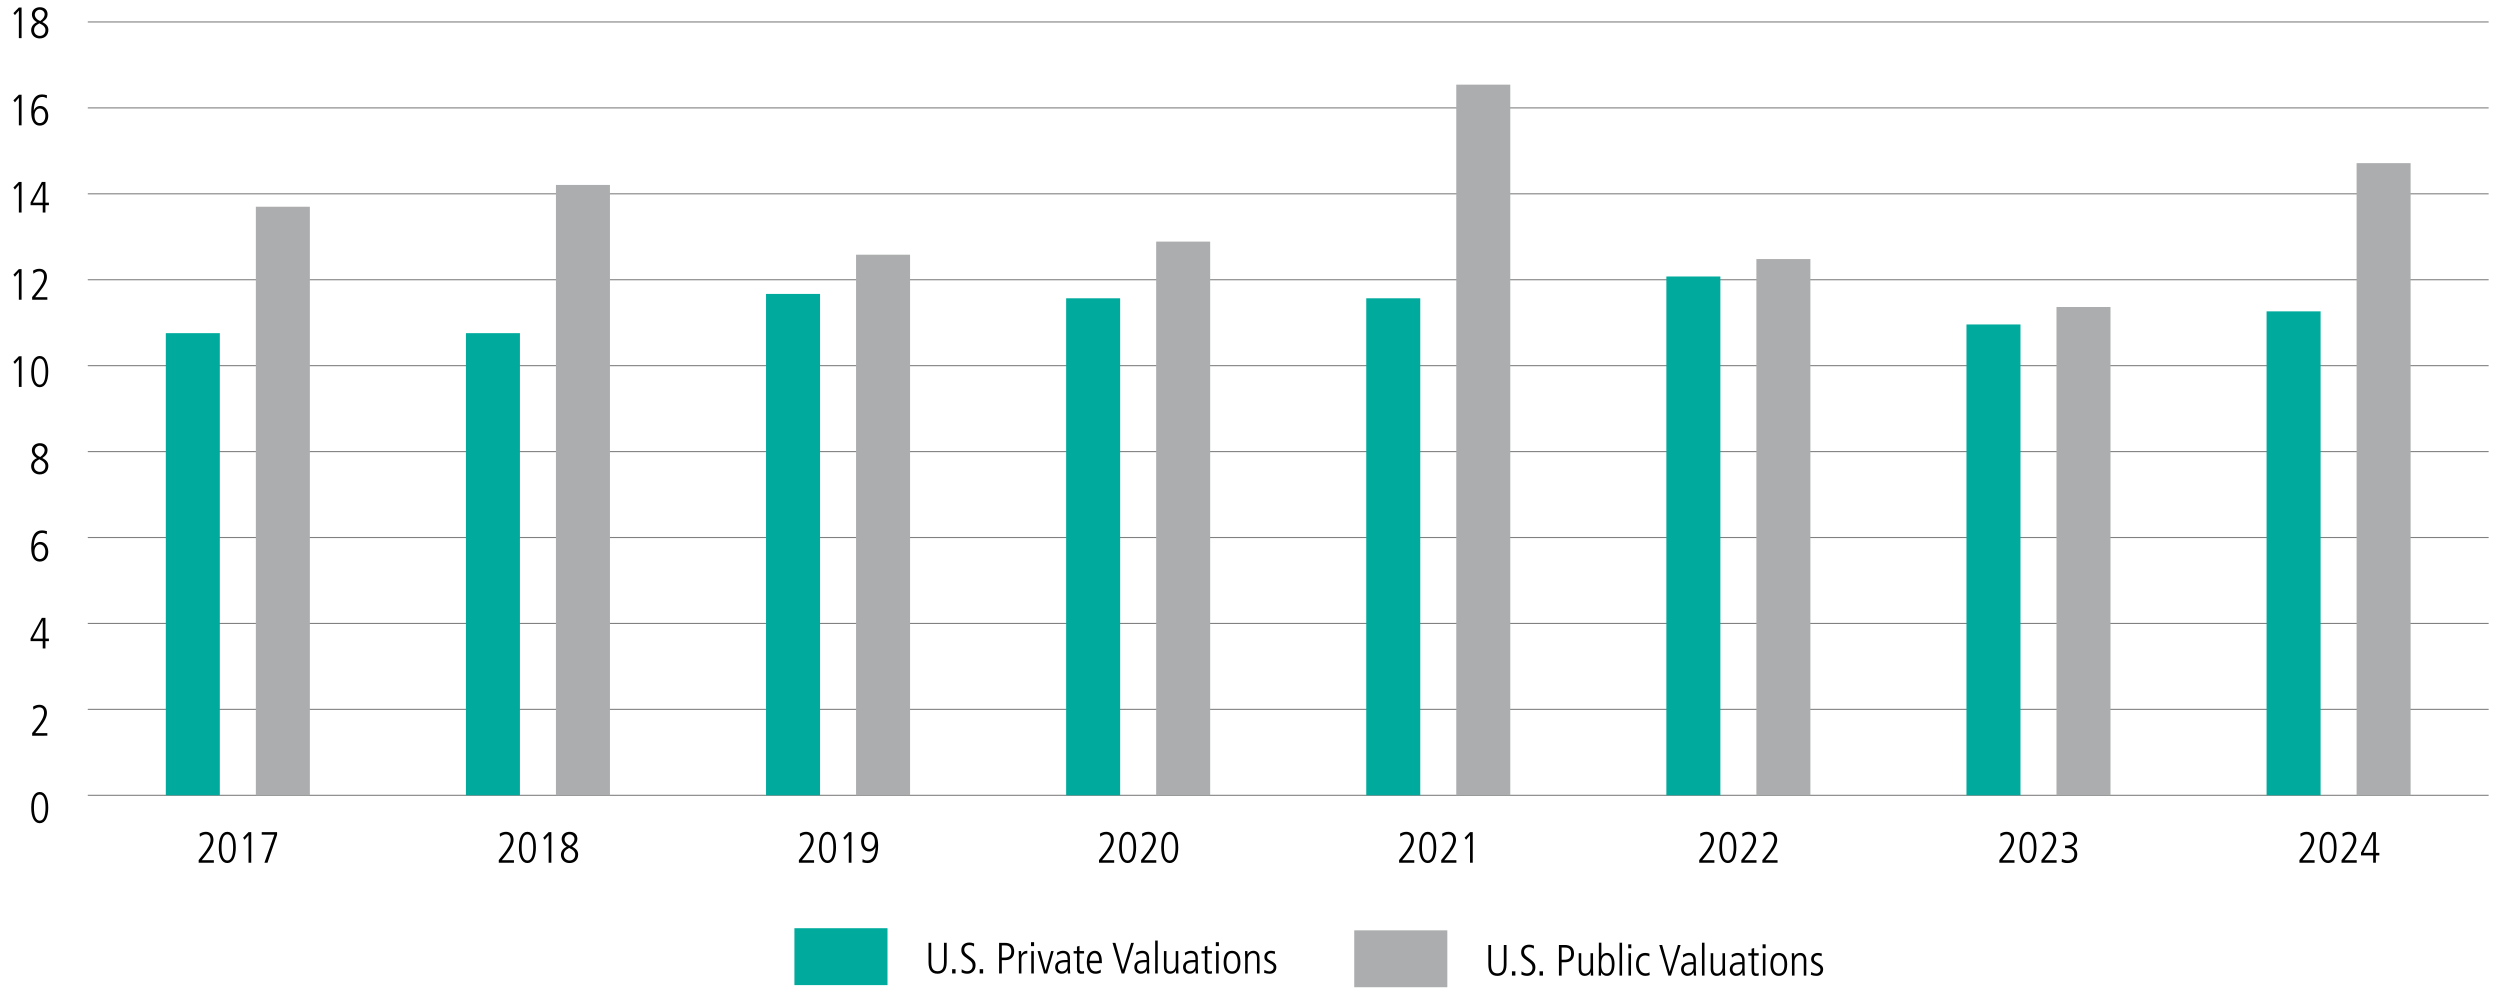 <?xml version="1.0" encoding="utf-8"?>
<!-- Generator: Adobe Illustrator 26.0.1, SVG Export Plug-In . SVG Version: 6.00 Build 0)  -->
<svg version="1.1" id="Guides" xmlns="http://www.w3.org/2000/svg" xmlns:xlink="http://www.w3.org/1999/xlink" x="0px" y="0px"
	 viewBox="0 0 1140 457.52" style="enable-background:new 0 0 1140 457.52;" xml:space="preserve">
<style type="text/css">
	.st0{fill:none;stroke:#808080;stroke-width:0.5;stroke-miterlimit:10;}
	.st1{fill:none;}
	.st2{fill:#ACADAE;}
	.st3{fill:#00AB9D;}
</style>
<line class="st0" x1="40.03" y1="362.66" x2="1134.82" y2="362.66"/>
<line class="st0" x1="40.03" y1="323.47" x2="1134.82" y2="323.47"/>
<line class="st0" x1="40.03" y1="284.29" x2="1134.82" y2="284.29"/>
<line class="st0" x1="40.03" y1="245.11" x2="1134.82" y2="245.11"/>
<line class="st0" x1="40.03" y1="205.93" x2="1134.82" y2="205.93"/>
<line class="st0" x1="40.03" y1="166.74" x2="1134.82" y2="166.74"/>
<line class="st0" x1="40.03" y1="127.56" x2="1134.82" y2="127.56"/>
<line class="st0" x1="40.03" y1="88.38" x2="1134.82" y2="88.38"/>
<line class="st0" x1="40.03" y1="49.2" x2="1134.82" y2="49.2"/>
<line class="st0" x1="40.03" y1="10.01" x2="1134.82" y2="10.01"/>
<g>
	<path d="M14.24,368.26c0-4.42,1.38-7.12,3.88-7.12c2.54,0,3.88,2.72,3.88,7.12s-1.38,7.12-3.88,7.12
		C15.62,375.38,14.24,372.66,14.24,368.26z M20.76,368.26c0-3.92-0.9-5.96-2.64-5.96c-1.68,0-2.64,1.98-2.64,5.96
		c0,3.94,0.96,5.96,2.64,5.96C19.82,374.22,20.76,372.2,20.76,368.26z"/>
</g>
<g>
	<path d="M14.66,335.48v-1.22l2.16-2.68c1.98-2.46,3.26-4.76,3.26-6.54c0-1.6-0.76-2.5-2.18-2.5c-0.86,0-1.92,0.48-2.66,1.1
		l-0.18-1.38c0.96-0.62,1.92-0.88,2.94-0.88c2.1,0,3.4,1.5,3.4,3.66c0,1.76-0.86,3.72-3.58,7.1l-1.76,2.18h5.52v1.16H14.66z"/>
</g>
<g>
	<path d="M19.48,295.71v-3.34h-5.54v-1.26l5.14-9.36h1.64v9.46h1.58v1.16h-1.58v3.34H19.48z M19.48,282.99h-0.04l-4.42,8.22h4.46
		V282.99z"/>
</g>
<g>
	<path d="M15.44,249.07c0.5-1.18,1.6-1.96,2.9-1.96c2.36,0,3.66,2.12,3.66,4.58c0,2.4-1.4,4.4-3.88,4.4c-2.5,0-3.88-2.2-3.88-6.2
		c0-5.44,1.74-8.04,4.88-8.04c0.74,0,1.6,0.16,2.3,0.38l-0.1,1.4c-0.9-0.5-1.42-0.62-2.08-0.62c-2.34,0-3.7,2.24-3.84,6.06H15.44z
		 M20.68,251.51c0-1.66-0.88-3.24-2.56-3.24c-1.36,0-2.4,1.28-2.4,3.26c0,2.18,0.98,3.4,2.4,3.4
		C19.62,254.93,20.68,253.69,20.68,251.51z"/>
</g>
<g>
	<path d="M22.04,212.49c0,1.86-1.16,3.84-3.94,3.84c-2.32,0-3.9-1.58-3.9-3.78c0-1.66,1.04-2.94,2.66-3.64
		c-1.52-0.82-2.32-2.06-2.32-3.56c0-2.08,1.7-3.26,3.62-3.26c2.26,0,3.52,1.38,3.52,3.2c0,1.28-0.56,2.32-2.38,3.58
		C21.46,209.97,22.04,211.07,22.04,212.49z M15.52,212.59c0,1.46,1.08,2.58,2.66,2.58c1.32,0,2.54-0.88,2.54-2.66
		c0-1.26-0.84-2.2-2.78-3.08C16.1,210.41,15.52,211.29,15.52,212.59z M20.36,205.35c0-1.2-1-2.1-2.28-2.1
		c-1.14,0-2.22,0.96-2.22,2.24c0,1.2,0.9,2.32,2.5,2.9C19.78,207.37,20.36,206.29,20.36,205.35z"/>
</g>
<g>
	<path d="M8.6,176.43v-12.56l-1.8,2.08l-0.68-0.92l2.48-2.56h1.24v13.96H8.6z"/>
	<path d="M14.24,169.45c0-4.42,1.38-7.12,3.88-7.12c2.54,0,3.88,2.72,3.88,7.12s-1.38,7.12-3.88,7.12
		C15.62,176.57,14.24,173.85,14.24,169.45z M20.77,169.45c0-3.92-0.9-5.96-2.64-5.96c-1.68,0-2.64,1.98-2.64,5.96
		c0,3.94,0.96,5.96,2.64,5.96C19.83,175.41,20.77,173.39,20.77,169.45z"/>
</g>
<g>
	<path d="M8.6,136.67v-12.56l-1.8,2.08l-0.68-0.92l2.48-2.56h1.24v13.96H8.6z"/>
	<path d="M14.66,136.67v-1.22l2.16-2.68c1.98-2.46,3.26-4.76,3.26-6.54c0-1.6-0.76-2.5-2.18-2.5c-0.86,0-1.92,0.48-2.66,1.1
		l-0.18-1.38c0.96-0.62,1.92-0.88,2.94-0.88c2.1,0,3.4,1.5,3.4,3.66c0,1.76-0.86,3.72-3.58,7.1l-1.76,2.18h5.52v1.16H14.66z"/>
</g>
<g>
	<path d="M8.6,96.91V84.35l-1.8,2.08l-0.68-0.92l2.48-2.56h1.24v13.96H8.6z"/>
	<path d="M19.48,96.91v-3.34h-5.54v-1.26l5.14-9.36h1.64v9.46h1.58v1.16h-1.58v3.34H19.48z M19.48,84.19h-0.04l-4.42,8.22h4.46
		V84.19z"/>
</g>
<g>
	<path d="M8.6,57.15V44.59l-1.8,2.08l-0.68-0.92l2.48-2.56h1.24v13.96H8.6z"/>
	<path d="M15.44,50.27c0.5-1.18,1.6-1.96,2.9-1.96c2.36,0,3.66,2.12,3.66,4.58c0,2.4-1.4,4.4-3.88,4.4c-2.5,0-3.88-2.2-3.88-6.2
		c0-5.44,1.74-8.04,4.88-8.04c0.74,0,1.6,0.16,2.3,0.38l-0.1,1.4c-0.9-0.5-1.42-0.62-2.08-0.62c-2.34,0-3.7,2.24-3.84,6.06H15.44z
		 M20.69,52.71c0-1.66-0.88-3.24-2.56-3.24c-1.36,0-2.4,1.28-2.4,3.26c0,2.18,0.98,3.4,2.4,3.4C19.62,56.13,20.69,54.89,20.69,52.71
		z"/>
</g>
<g>
	<path d="M8.6,17.39V4.82L6.8,6.9L6.12,5.98L8.6,3.42h1.24v13.96H8.6z"/>
	<path d="M22.05,13.69c0,1.86-1.16,3.84-3.94,3.84c-2.32,0-3.9-1.58-3.9-3.78c0-1.66,1.04-2.94,2.66-3.64
		c-1.52-0.82-2.32-2.06-2.32-3.56c0-2.08,1.7-3.26,3.62-3.26c2.26,0,3.52,1.38,3.52,3.2c0,1.28-0.56,2.32-2.38,3.58
		C21.47,11.17,22.05,12.27,22.05,13.69z M15.52,13.79c0,1.46,1.08,2.58,2.66,2.58c1.32,0,2.54-0.88,2.54-2.66
		c0-1.26-0.84-2.2-2.78-3.08C16.1,11.61,15.52,12.49,15.52,13.79z M20.37,6.54c0-1.2-1-2.1-2.28-2.1c-1.14,0-2.22,0.96-2.22,2.24
		c0,1.2,0.9,2.32,2.5,2.9C19.79,8.56,20.37,7.48,20.37,6.54z"/>
</g>
<rect x="617.53" y="424.23" class="st2" width="42.45" height="25.95"/>
<rect x="116.67" y="94.27" class="st2" width="24.63" height="268.39"/>
<rect x="253.51" y="84.33" class="st2" width="24.63" height="278.33"/>
<rect x="390.36" y="116.14" class="st2" width="24.63" height="246.52"/>
<rect x="527.21" y="110.17" class="st2" width="24.63" height="252.48"/>
<rect x="664.06" y="38.6" class="st2" width="24.63" height="324.05"/>
<rect x="800.91" y="118.13" class="st2" width="24.63" height="244.53"/>
<rect x="937.76" y="139.99" class="st2" width="24.63" height="222.66"/>
<rect x="1074.61" y="74.39" class="st2" width="24.63" height="288.27"/>
<rect x="362.25" y="423.26" class="st3" width="42.45" height="25.95"/>
<rect x="75.61" y="151.92" class="st3" width="24.63" height="210.73"/>
<rect x="212.46" y="151.92" class="st3" width="24.63" height="210.73"/>
<rect x="349.31" y="134.03" class="st3" width="24.63" height="228.63"/>
<rect x="486.16" y="136.02" class="st3" width="24.63" height="226.64"/>
<rect x="623.01" y="136.02" class="st3" width="24.63" height="226.64"/>
<rect x="759.86" y="126.08" class="st3" width="24.63" height="236.58"/>
<rect x="896.71" y="147.95" class="st3" width="24.63" height="214.71"/>
<rect x="1033.56" y="141.98" class="st3" width="24.63" height="220.67"/>
<g>
	<g>
		<path d="M685.73,430.91h1.24v8.94c0,3.3-1.4,5.16-4.14,5.16c-2.8,0-4.14-1.72-4.14-5.16v-8.94h1.24v8.92c0,2.8,0.92,4.02,2.9,4.02
			s2.9-1.22,2.9-4.02V430.91z"/>
		<path d="M689.45,444.87v-1.96h1.56v1.96H689.45z"/>
		<path d="M693.83,442.91c0.72,0.64,1.66,0.94,2.46,0.94c1.68,0,2.52-1.24,2.52-2.52c0-1.26-0.56-2.02-2.04-3
			c-2.54-1.66-3.12-2.42-3.12-4.18c0-2.18,1.52-3.38,3.66-3.38c0.64,0,1.36,0.12,2.18,0.44l-0.06,1.4c-0.88-0.56-1.5-0.68-2.22-0.68
			c-1.18,0-2.24,0.74-2.24,2.04c0,1.6,1.18,2.24,1.92,2.8c2.52,1.86,3.24,2.46,3.24,4.38c0,2.26-1.56,3.86-3.74,3.86
			c-0.96,0-2.02-0.26-2.64-0.66L693.83,442.91z"/>
		<path d="M702.03,444.87v-1.96h1.56v1.96H702.03z"/>
		<path d="M710.87,444.87v-13.96h2.64c2.58,0,4.24,1.14,4.24,3.94c0,2.8-1.86,3.94-3.92,3.94h-1.72v6.08H710.87z M713.37,437.63
			c1.94,0,3.06-0.7,3.06-2.82c0-2.64-1.84-2.74-3.24-2.74h-1.08v5.56H713.37z"/>
		<path d="M725.43,444.87c-0.06-0.54-0.08-1.02-0.08-1.5h-0.04c-0.34,0.94-1.38,1.64-2.6,1.64c-1.86,0-2.82-1.2-2.82-3.14v-7.2h1.16
			v6.96c0,1.6,0.64,2.3,1.9,2.3c1.44,0,2.32-1.4,2.32-2.84v-6.42h1.16v7.24c0,0.34,0.04,1.56,0.08,2.96H725.43z"/>
		<path d="M728.99,444.87c0-0.14,0.08-1.48,0.08-2.58v-12.42h1.16v6.12h0.04c0.62-0.94,1.36-1.46,2.58-1.46
			c2.22,0,3.38,2.3,3.38,4.88c0,3.68-1.22,5.6-3.44,5.6c-1.14,0-1.88-0.44-2.68-1.54h-0.04v1.4H728.99z M734.99,439.77
			c0-2.7-0.76-4.16-2.36-4.16c-2.46,0-2.48,2.94-2.48,4.26c0,2.64,0.84,4.06,2.52,4.06C734.13,443.93,734.99,442.59,734.99,439.77z"
			/>
		<path d="M738.51,444.87v-15h1.16v15H738.51z"/>
		<path d="M742.47,432.41v-1.8h1.4v1.8H742.47z M742.59,444.87v-10.2h1.16v10.2H742.59z"/>
		<path d="M752.25,444.63c-0.5,0.22-1.26,0.38-1.98,0.38c-2.42,0-4.24-1.98-4.24-5.2c0-3.36,1.56-5.28,4.22-5.28
			c0.78,0,1.34,0.14,1.9,0.36l-0.06,1.32c-0.4-0.34-1.18-0.52-1.84-0.52c-1.78,0-2.98,1.32-2.98,3.78c0,2.9,1.32,4.38,3.16,4.38
			c0.62,0,1.4-0.2,1.72-0.54L752.25,444.63z"/>
		<path d="M760.81,444.87l-4.18-13.96h1.32l3.42,12.24h0.04l3.72-12.24h1.24l-4.4,13.96H760.81z"/>
		<path d="M772.39,444.87l-0.08-1.46h-0.04c-0.7,1.12-1.56,1.6-2.84,1.6c-1.6,0-2.86-1.3-2.86-2.98c0-3.2,3.42-3.3,4.92-3.3h0.74
			v-0.24c0-2.16-0.7-2.88-2.12-2.88c-0.86,0-1.76,0.4-2.56,1.04l-0.18-1.22c1.28-0.74,1.98-0.9,2.8-0.9c2.02,0,3.14,1.12,3.14,3.3
			v4.9c0,0.34,0.02,0.88,0.12,2.14H772.39z M772.23,439.73c-2.5,0-4.42,0.04-4.42,2.3c0,1.04,0.78,1.9,1.88,1.9
			c1.46,0,2.54-1.08,2.54-2.92V439.73z"/>
		<path d="M776.09,444.87v-15h1.16v15H776.09z"/>
		<path d="M785.61,444.87c-0.06-0.54-0.08-1.02-0.08-1.5h-0.04c-0.34,0.94-1.38,1.64-2.6,1.64c-1.86,0-2.82-1.2-2.82-3.14v-7.2h1.16
			v6.96c0,1.6,0.64,2.3,1.9,2.3c1.44,0,2.32-1.4,2.32-2.84v-6.42h1.16v7.24c0,0.34,0.04,1.56,0.08,2.96H785.61z"/>
		<path d="M794.61,444.87l-0.08-1.46h-0.04c-0.7,1.12-1.56,1.6-2.84,1.6c-1.6,0-2.86-1.3-2.86-2.98c0-3.2,3.42-3.3,4.92-3.3h0.74
			v-0.24c0-2.16-0.7-2.88-2.12-2.88c-0.86,0-1.76,0.4-2.56,1.04l-0.18-1.22c1.28-0.74,1.98-0.9,2.8-0.9c2.02,0,3.14,1.12,3.14,3.3
			v4.9c0,0.34,0.02,0.88,0.12,2.14H794.61z M794.45,439.73c-2.5,0-4.42,0.04-4.42,2.3c0,1.04,0.78,1.9,1.88,1.9
			c1.46,0,2.54-1.08,2.54-2.92V439.73z"/>
		<path d="M801.97,444.87c-0.32,0.1-0.76,0.14-1.32,0.14c-1.28,0-1.92-0.84-1.92-2.28v-6.98h-1.52v-1.08h1.52v-2.04l1.16-0.36v2.4
			h2.08v1.08h-2.08v6.7c0,1.02,0.32,1.48,1.12,1.48c0.4,0,0.62-0.04,0.96-0.22V444.87z"/>
		<path d="M803.74,432.41v-1.8h1.4v1.8H803.74z M803.87,444.87v-10.2h1.16v10.2H803.87z"/>
		<path d="M807.31,439.77c0-3.26,1.32-5.24,3.82-5.24c2.5,0,3.82,1.98,3.82,5.24c0,3.34-1.34,5.24-3.82,5.24
			S807.31,443.11,807.31,439.77z M813.71,439.77c0-2.74-0.92-4.16-2.6-4.16c-1.62,0-2.56,1.38-2.56,4.16c0,2.8,0.92,4.16,2.58,4.16
			C812.81,443.93,813.71,442.51,813.71,439.77z"/>
		<path d="M822.51,444.87v-6.96c0-0.74-0.08-2.3-1.9-2.3c-1.42,0-2.32,1.38-2.32,2.86v6.4h-1.16v-7.06c0-0.94-0.08-2.58-0.08-3.14
			h1.08c0.04,0.34,0.06,0.92,0.08,1.5h0.04c0.56-1.1,1.46-1.64,2.6-1.64c2.84,0,2.82,2.88,2.82,3.44v6.9H822.51z"/>
		<path d="M825.91,443.23c0.62,0.4,1.58,0.7,2.32,0.7c1.04,0,1.88-0.76,1.88-1.76c0-0.86-0.36-1.26-1.96-2.06
			c-1.62-0.8-2.26-1.4-2.26-2.76c0-1.8,1.46-2.82,3-2.82c0.48,0,1.12,0.08,1.88,0.3l-0.16,1.2c-0.56-0.22-1.08-0.42-1.74-0.42
			c-1.04,0-1.74,0.74-1.74,1.64c0,0.8,0.28,1.1,1.4,1.7c1.7,0.92,2.82,1.4,2.82,3.1c0,1.82-1.26,2.96-3.04,2.96
			c-0.9,0-1.68-0.14-2.56-0.48L825.91,443.23z"/>
	</g>
</g>
<g>
	<g>
		<path d="M430.45,429.93h1.24v8.94c0,3.3-1.4,5.16-4.14,5.16c-2.8,0-4.14-1.72-4.14-5.16v-8.94h1.24v8.92c0,2.8,0.92,4.02,2.9,4.02
			s2.9-1.22,2.9-4.02V429.93z"/>
		<path d="M434.17,443.9v-1.96h1.56v1.96H434.17z"/>
		<path d="M438.55,441.94c0.72,0.64,1.66,0.94,2.46,0.94c1.68,0,2.52-1.24,2.52-2.52c0-1.26-0.56-2.02-2.04-3
			c-2.54-1.66-3.12-2.42-3.12-4.18c0-2.18,1.52-3.38,3.66-3.38c0.64,0,1.36,0.12,2.18,0.44l-0.06,1.4c-0.88-0.56-1.5-0.68-2.22-0.68
			c-1.18,0-2.24,0.74-2.24,2.04c0,1.6,1.18,2.24,1.92,2.8c2.52,1.86,3.24,2.46,3.24,4.38c0,2.26-1.56,3.86-3.74,3.86
			c-0.96,0-2.02-0.26-2.64-0.66L438.55,441.94z"/>
		<path d="M446.74,443.9v-1.96h1.56v1.96H446.74z"/>
		<path d="M455.59,443.9v-13.96h2.64c2.58,0,4.24,1.14,4.24,3.94c0,2.8-1.86,3.94-3.92,3.94h-1.72v6.08H455.59z M458.09,436.66
			c1.94,0,3.06-0.7,3.06-2.82c0-2.64-1.84-2.74-3.24-2.74h-1.08v5.56H458.09z"/>
		<path d="M464.61,443.9v-7.24c0-0.34-0.04-1.34-0.08-2.96h1.08l0.08,1.62h0.04c0.56-1.14,1.32-1.76,2.66-1.76h0.06v1.24
			c-1.9,0-2.68,0.9-2.68,2.6v6.5H464.61z"/>
		<path d="M470.14,431.43v-1.8h1.4v1.8H470.14z M470.26,443.9v-10.2h1.16v10.2H470.26z"/>
		<path d="M476.09,443.9l-2.98-10.2h1.24l2.42,8.88h0.04l2.5-8.88h1.16l-2.98,10.2H476.09z"/>
		<path d="M486.97,443.9l-0.08-1.46h-0.04c-0.7,1.12-1.56,1.6-2.84,1.6c-1.6,0-2.86-1.3-2.86-2.98c0-3.2,3.42-3.3,4.92-3.3h0.74
			v-0.24c0-2.16-0.7-2.88-2.12-2.88c-0.86,0-1.76,0.4-2.56,1.04l-0.18-1.22c1.28-0.74,1.98-0.9,2.8-0.9c2.02,0,3.14,1.12,3.14,3.3
			v4.9c0,0.34,0.02,0.88,0.12,2.14H486.97z M486.81,438.76c-2.5,0-4.42,0.04-4.42,2.3c0,1.04,0.78,1.9,1.88,1.9
			c1.46,0,2.54-1.08,2.54-2.92V438.76z"/>
		<path d="M494.33,443.9c-0.32,0.1-0.76,0.14-1.32,0.14c-1.28,0-1.92-0.84-1.92-2.28v-6.98h-1.52v-1.08h1.52v-2.04l1.16-0.36v2.4
			h2.08v1.08h-2.08v6.7c0,1.02,0.32,1.48,1.12,1.48c0.4,0,0.62-0.04,0.96-0.22V443.9z"/>
		<path d="M501.97,443.46c-0.74,0.42-1.5,0.58-2.38,0.58c-2.56,0-4-1.76-4-5.26c0-3.68,1.8-5.22,3.62-5.22
			c2.94,0,3.26,3.06,3.26,5.62h-5.64c0,2.46,1.06,3.78,2.88,3.78c0.66,0,1.64-0.34,2.2-0.84L501.97,443.46z M501.23,438.1
			c0-2.16-0.8-3.46-2.08-3.46c-1.32,0-2.28,1.6-2.32,3.46H501.23z"/>
		<path d="M511.49,443.9l-4.18-13.96h1.32l3.42,12.24h0.04l3.72-12.24h1.24l-4.4,13.96H511.49z"/>
		<path d="M523.07,443.9l-0.08-1.46h-0.04c-0.7,1.12-1.56,1.6-2.84,1.6c-1.6,0-2.86-1.3-2.86-2.98c0-3.2,3.42-3.3,4.92-3.3h0.74
			v-0.24c0-2.16-0.7-2.88-2.12-2.88c-0.86,0-1.76,0.4-2.56,1.04l-0.18-1.22c1.28-0.74,1.98-0.9,2.8-0.9c2.02,0,3.14,1.12,3.14,3.3
			v4.9c0,0.34,0.02,0.88,0.12,2.14H523.07z M522.91,438.76c-2.5,0-4.42,0.04-4.42,2.3c0,1.04,0.78,1.9,1.88,1.9
			c1.46,0,2.54-1.08,2.54-2.92V438.76z"/>
		<path d="M526.76,443.9v-15h1.16v15H526.76z"/>
		<path d="M536.29,443.9c-0.06-0.54-0.08-1.02-0.08-1.5h-0.04c-0.34,0.94-1.38,1.64-2.6,1.64c-1.86,0-2.82-1.2-2.82-3.14v-7.2h1.16
			v6.96c0,1.6,0.64,2.3,1.9,2.3c1.44,0,2.32-1.4,2.32-2.84v-6.42h1.16v7.24c0,0.34,0.04,1.56,0.08,2.96H536.29z"/>
		<path d="M545.29,443.9l-0.08-1.46h-0.04c-0.7,1.12-1.56,1.6-2.84,1.6c-1.6,0-2.86-1.3-2.86-2.98c0-3.2,3.42-3.3,4.92-3.3h0.74
			v-0.24c0-2.16-0.7-2.88-2.12-2.88c-0.86,0-1.76,0.4-2.56,1.04l-0.18-1.22c1.28-0.74,1.98-0.9,2.8-0.9c2.02,0,3.14,1.12,3.14,3.3
			v4.9c0,0.34,0.02,0.88,0.12,2.14H545.29z M545.13,438.76c-2.5,0-4.42,0.04-4.42,2.3c0,1.04,0.78,1.9,1.88,1.9
			c1.46,0,2.54-1.08,2.54-2.92V438.76z"/>
		<path d="M552.64,443.9c-0.32,0.1-0.76,0.14-1.32,0.14c-1.28,0-1.92-0.84-1.92-2.28v-6.98h-1.52v-1.08h1.52v-2.04l1.16-0.36v2.4
			h2.08v1.08h-2.08v6.7c0,1.02,0.32,1.48,1.12,1.48c0.4,0,0.62-0.04,0.96-0.22V443.9z"/>
		<path d="M554.42,431.43v-1.8h1.4v1.8H554.42z M554.54,443.9v-10.2h1.16v10.2H554.54z"/>
		<path d="M557.98,438.8c0-3.26,1.32-5.24,3.82-5.24c2.5,0,3.82,1.98,3.82,5.24c0,3.34-1.34,5.24-3.82,5.24
			S557.98,442.14,557.98,438.8z M564.39,438.8c0-2.74-0.92-4.16-2.6-4.16c-1.62,0-2.56,1.38-2.56,4.16c0,2.8,0.92,4.16,2.58,4.16
			C563.49,442.96,564.39,441.54,564.39,438.8z"/>
		<path d="M573.18,443.9v-6.96c0-0.74-0.08-2.3-1.9-2.3c-1.42,0-2.32,1.38-2.32,2.86v6.4h-1.16v-7.06c0-0.94-0.08-2.58-0.08-3.14
			h1.08c0.04,0.34,0.06,0.92,0.08,1.5h0.04c0.56-1.1,1.46-1.64,2.6-1.64c2.84,0,2.82,2.88,2.82,3.44v6.9H573.18z"/>
		<path d="M576.58,442.26c0.62,0.4,1.58,0.7,2.32,0.7c1.04,0,1.88-0.76,1.88-1.76c0-0.86-0.36-1.26-1.96-2.06
			c-1.62-0.8-2.26-1.4-2.26-2.76c0-1.8,1.46-2.82,3-2.82c0.48,0,1.12,0.08,1.88,0.3l-0.16,1.2c-0.56-0.22-1.08-0.42-1.74-0.42
			c-1.04,0-1.74,0.74-1.74,1.64c0,0.8,0.28,1.1,1.4,1.7c1.7,0.92,2.82,1.4,2.82,3.1c0,1.82-1.26,2.96-3.04,2.96
			c-0.9,0-1.68-0.14-2.56-0.48L576.58,442.26z"/>
	</g>
</g>
<g>
	<path d="M1048.54,393.41v-1.22l2.16-2.68c1.98-2.46,3.26-4.76,3.26-6.54c0-1.6-0.76-2.5-2.18-2.5c-0.86,0-1.92,0.48-2.66,1.1
		l-0.18-1.38c0.96-0.62,1.92-0.88,2.94-0.88c2.1,0,3.4,1.5,3.4,3.66c0,1.76-0.86,3.72-3.58,7.1l-1.76,2.18h5.52v1.16H1048.54z"/>
	<path d="M1057.72,386.43c0-4.42,1.38-7.12,3.88-7.12c2.54,0,3.88,2.72,3.88,7.12s-1.38,7.12-3.88,7.12
		C1059.1,393.55,1057.72,390.83,1057.72,386.43z M1064.24,386.43c0-3.92-0.9-5.96-2.64-5.96c-1.68,0-2.64,1.98-2.64,5.96
		c0,3.94,0.96,5.96,2.64,5.96C1063.3,392.39,1064.24,390.37,1064.24,386.43z"/>
	<path d="M1067.74,393.41v-1.22l2.16-2.68c1.98-2.46,3.26-4.76,3.26-6.54c0-1.6-0.76-2.5-2.18-2.5c-0.86,0-1.92,0.48-2.66,1.1
		l-0.18-1.38c0.96-0.62,1.92-0.88,2.94-0.88c2.1,0,3.4,1.5,3.4,3.66c0,1.76-0.86,3.72-3.58,7.1l-1.76,2.18h5.52v1.16H1067.74z"/>
	<path d="M1082.16,393.41v-3.34h-5.54v-1.26l5.14-9.36h1.64v9.46h1.58v1.16h-1.58v3.34H1082.16z M1082.16,380.69h-0.04l-4.42,8.22
		h4.46V380.69z"/>
</g>
<g>
	<path d="M911.69,393.41v-1.22l2.16-2.68c1.98-2.46,3.26-4.76,3.26-6.54c0-1.6-0.76-2.5-2.18-2.5c-0.86,0-1.92,0.48-2.66,1.1
		l-0.18-1.38c0.96-0.62,1.92-0.88,2.94-0.88c2.1,0,3.4,1.5,3.4,3.66c0,1.76-0.86,3.72-3.58,7.1l-1.76,2.18h5.52v1.16H911.69z"/>
	<path d="M920.87,386.43c0-4.42,1.38-7.12,3.88-7.12c2.54,0,3.88,2.72,3.88,7.12s-1.38,7.12-3.88,7.12
		C922.25,393.55,920.87,390.83,920.87,386.43z M927.39,386.43c0-3.92-0.9-5.96-2.64-5.96c-1.68,0-2.64,1.98-2.64,5.96
		c0,3.94,0.96,5.96,2.64,5.96C926.45,392.39,927.39,390.37,927.39,386.43z"/>
	<path d="M930.89,393.41v-1.22l2.16-2.68c1.98-2.46,3.26-4.76,3.26-6.54c0-1.6-0.76-2.5-2.18-2.5c-0.86,0-1.92,0.48-2.66,1.1
		l-0.18-1.38c0.96-0.62,1.92-0.88,2.94-0.88c2.1,0,3.4,1.5,3.4,3.66c0,1.76-0.86,3.72-3.58,7.1l-1.76,2.18h5.52v1.16H930.89z"/>
	<path d="M940.23,391.63c0.62,0.38,1.82,0.76,2.62,0.76c1.84,0,3.06-1.1,3.06-3c0-1.66-1.24-2.64-3.18-2.64h-1.06v-1.16
		c2.96,0,4.14-0.9,4.14-2.6c0-1.42-0.94-2.52-2.78-2.52c-0.78,0-1.56,0.28-2.3,0.82l-0.1-1.32c0.48-0.32,1.78-0.66,2.58-0.66
		c2.42,0,3.92,1.54,3.92,3.56c0,1.52-0.8,2.62-2.5,3.12v0.04c1.46,0.28,2.6,1.7,2.6,3.52c0,2.56-1.58,4-4.52,4
		c-0.98,0-1.76-0.14-2.58-0.56L940.23,391.63z"/>
</g>
<g>
	<path d="M774.84,393.41v-1.22l2.16-2.68c1.98-2.46,3.26-4.76,3.26-6.54c0-1.6-0.76-2.5-2.18-2.5c-0.86,0-1.92,0.48-2.66,1.1
		l-0.18-1.38c0.96-0.62,1.92-0.88,2.94-0.88c2.1,0,3.4,1.5,3.4,3.66c0,1.76-0.86,3.72-3.58,7.1l-1.76,2.18h5.52v1.16H774.84z"/>
	<path d="M784.02,386.43c0-4.42,1.38-7.12,3.88-7.12c2.54,0,3.88,2.72,3.88,7.12s-1.38,7.12-3.88,7.12
		C785.4,393.55,784.02,390.83,784.02,386.43z M790.54,386.43c0-3.92-0.9-5.96-2.64-5.96c-1.68,0-2.64,1.98-2.64,5.96
		c0,3.94,0.96,5.96,2.64,5.96C789.6,392.39,790.54,390.37,790.54,386.43z"/>
	<path d="M794.04,393.41v-1.22l2.16-2.68c1.98-2.46,3.26-4.76,3.26-6.54c0-1.6-0.76-2.5-2.18-2.5c-0.86,0-1.92,0.48-2.66,1.1
		l-0.18-1.38c0.96-0.62,1.92-0.88,2.94-0.88c2.1,0,3.4,1.5,3.4,3.66c0,1.76-0.86,3.72-3.58,7.1l-1.76,2.18h5.52v1.16H794.04z"/>
	<path d="M803.64,393.41v-1.22l2.16-2.68c1.98-2.46,3.26-4.76,3.26-6.54c0-1.6-0.76-2.5-2.18-2.5c-0.86,0-1.92,0.48-2.66,1.1
		l-0.18-1.38c0.96-0.62,1.92-0.88,2.94-0.88c2.1,0,3.4,1.5,3.4,3.66c0,1.76-0.86,3.72-3.58,7.1l-1.76,2.18h5.52v1.16H803.64z"/>
</g>
<g>
	<path d="M637.99,393.41v-1.22l2.16-2.68c1.98-2.46,3.26-4.76,3.26-6.54c0-1.6-0.76-2.5-2.18-2.5c-0.86,0-1.92,0.48-2.66,1.1
		l-0.18-1.38c0.96-0.62,1.92-0.88,2.94-0.88c2.1,0,3.4,1.5,3.4,3.66c0,1.76-0.86,3.72-3.58,7.1l-1.76,2.18h5.52v1.16H637.99z"/>
	<path d="M647.17,386.43c0-4.42,1.38-7.12,3.88-7.12c2.54,0,3.88,2.72,3.88,7.12s-1.38,7.12-3.88,7.12
		C648.55,393.55,647.17,390.83,647.17,386.43z M653.69,386.43c0-3.92-0.9-5.96-2.64-5.96c-1.68,0-2.64,1.98-2.64,5.96
		c0,3.94,0.96,5.96,2.64,5.96C652.75,392.39,653.69,390.37,653.69,386.43z"/>
	<path d="M657.19,393.41v-1.22l2.16-2.68c1.98-2.46,3.26-4.76,3.26-6.54c0-1.6-0.76-2.5-2.18-2.5c-0.86,0-1.92,0.48-2.66,1.1
		l-0.18-1.38c0.96-0.62,1.92-0.88,2.94-0.88c2.1,0,3.4,1.5,3.4,3.66c0,1.76-0.86,3.72-3.58,7.1l-1.76,2.18h5.52v1.16H657.19z"/>
	<path d="M670.33,393.41v-12.56l-1.8,2.08l-0.68-0.92l2.48-2.56h1.24v13.96H670.33z"/>
</g>
<g>
	<path d="M501.14,393.41v-1.22l2.16-2.68c1.98-2.46,3.26-4.76,3.26-6.54c0-1.6-0.76-2.5-2.18-2.5c-0.86,0-1.92,0.48-2.66,1.1
		l-0.18-1.38c0.96-0.62,1.92-0.88,2.94-0.88c2.1,0,3.4,1.5,3.4,3.66c0,1.76-0.86,3.72-3.58,7.1l-1.76,2.18h5.52v1.16H501.14z"/>
	<path d="M510.32,386.43c0-4.42,1.38-7.12,3.88-7.12c2.54,0,3.88,2.72,3.88,7.12s-1.38,7.12-3.88,7.12
		C511.7,393.55,510.32,390.83,510.32,386.43z M516.84,386.43c0-3.92-0.9-5.96-2.64-5.96c-1.68,0-2.64,1.98-2.64,5.96
		c0,3.94,0.96,5.96,2.64,5.96C515.9,392.39,516.84,390.37,516.84,386.43z"/>
	<path d="M520.34,393.41v-1.22l2.16-2.68c1.98-2.46,3.26-4.76,3.26-6.54c0-1.6-0.76-2.5-2.18-2.5c-0.86,0-1.92,0.48-2.66,1.1
		l-0.18-1.38c0.96-0.62,1.92-0.88,2.94-0.88c2.1,0,3.4,1.5,3.4,3.66c0,1.76-0.86,3.72-3.58,7.1l-1.76,2.18h5.52v1.16H520.34z"/>
	<path d="M529.52,386.43c0-4.42,1.38-7.12,3.88-7.12c2.54,0,3.88,2.72,3.88,7.12s-1.38,7.12-3.88,7.12
		C530.9,393.55,529.52,390.83,529.52,386.43z M536.04,386.43c0-3.92-0.9-5.96-2.64-5.96c-1.68,0-2.64,1.98-2.64,5.96
		c0,3.94,0.96,5.96,2.64,5.96C535.1,392.39,536.04,390.37,536.04,386.43z"/>
</g>
<g>
	<path d="M364.29,393.41v-1.22l2.16-2.68c1.98-2.46,3.26-4.76,3.26-6.54c0-1.6-0.76-2.5-2.18-2.5c-0.86,0-1.92,0.48-2.66,1.1
		l-0.18-1.38c0.96-0.62,1.92-0.88,2.94-0.88c2.1,0,3.4,1.5,3.4,3.66c0,1.76-0.86,3.72-3.58,7.1l-1.76,2.18h5.52v1.16H364.29z"/>
	<path d="M373.47,386.43c0-4.42,1.38-7.12,3.88-7.12c2.54,0,3.88,2.72,3.88,7.12s-1.38,7.12-3.88,7.12
		C374.85,393.55,373.47,390.83,373.47,386.43z M379.99,386.43c0-3.92-0.9-5.96-2.64-5.96c-1.68,0-2.64,1.98-2.64,5.96
		c0,3.94,0.96,5.96,2.64,5.96C379.05,392.39,379.99,390.37,379.99,386.43z"/>
	<path d="M387.03,393.41v-12.56l-1.8,2.08l-0.68-0.92l2.48-2.56h1.24v13.96H387.03z"/>
	<path d="M393.35,391.77c0.78,0.46,1.3,0.62,2.08,0.62c2.32,0,3.74-2.24,3.84-6.06h-0.04c-0.5,1.18-1.6,1.96-2.9,1.96
		c-2.36,0-3.66-2.12-3.66-4.58c0-2.48,1.46-4.4,3.88-4.4c2.54,0,3.88,2.22,3.88,6.2c0,5.44-1.74,8.04-4.88,8.04
		c-0.74,0-1.6-0.16-2.3-0.38L393.35,391.77z M398.95,383.85c0-2.16-0.98-3.38-2.4-3.38c-1.5,0-2.56,1.26-2.56,3.42
		c0,1.66,0.86,3.24,2.56,3.24C397.93,387.13,398.95,385.85,398.95,383.85z"/>
</g>
<g>
	<path d="M227.44,393.41v-1.22l2.16-2.68c1.98-2.46,3.26-4.76,3.26-6.54c0-1.6-0.76-2.5-2.18-2.5c-0.86,0-1.92,0.48-2.66,1.1
		l-0.18-1.38c0.96-0.62,1.92-0.88,2.94-0.88c2.1,0,3.4,1.5,3.4,3.66c0,1.76-0.86,3.72-3.58,7.1l-1.76,2.18h5.52v1.16H227.44z"/>
	<path d="M236.62,386.43c0-4.42,1.38-7.12,3.88-7.12c2.54,0,3.88,2.72,3.88,7.12s-1.38,7.12-3.88,7.12
		C238,393.55,236.62,390.83,236.62,386.43z M243.15,386.43c0-3.92-0.9-5.96-2.64-5.96c-1.68,0-2.64,1.98-2.64,5.96
		c0,3.94,0.96,5.96,2.64,5.96C242.21,392.39,243.15,390.37,243.15,386.43z"/>
	<path d="M250.18,393.41v-12.56l-1.8,2.08l-0.68-0.92l2.48-2.56h1.24v13.96H250.18z"/>
	<path d="M263.63,389.71c0,1.86-1.16,3.84-3.94,3.84c-2.32,0-3.9-1.58-3.9-3.78c0-1.66,1.04-2.94,2.66-3.64
		c-1.52-0.82-2.32-2.06-2.32-3.56c0-2.08,1.7-3.26,3.62-3.26c2.26,0,3.52,1.38,3.52,3.2c0,1.28-0.56,2.32-2.38,3.58
		C263.05,387.19,263.63,388.29,263.63,389.71z M257.1,389.81c0,1.46,1.08,2.58,2.66,2.58c1.32,0,2.54-0.88,2.54-2.66
		c0-1.26-0.84-2.2-2.78-3.08C257.68,387.63,257.1,388.51,257.1,389.81z M261.95,382.57c0-1.2-1-2.1-2.28-2.1
		c-1.14,0-2.22,0.96-2.22,2.24c0,1.2,0.9,2.32,2.5,2.9C261.37,384.59,261.95,383.51,261.95,382.57z"/>
</g>
<g>
	<path d="M90.59,393.41v-1.22l2.16-2.68c1.98-2.46,3.26-4.76,3.26-6.54c0-1.6-0.76-2.5-2.18-2.5c-0.86,0-1.92,0.48-2.66,1.1
		l-0.18-1.38c0.96-0.62,1.92-0.88,2.94-0.88c2.1,0,3.4,1.5,3.4,3.66c0,1.76-0.86,3.72-3.58,7.1L92,392.25h5.52v1.16H90.59z"/>
	<path d="M99.77,386.43c0-4.42,1.38-7.12,3.88-7.12c2.54,0,3.88,2.72,3.88,7.12s-1.38,7.12-3.88,7.12
		C101.15,393.55,99.77,390.83,99.77,386.43z M106.3,386.43c0-3.92-0.9-5.96-2.64-5.96c-1.68,0-2.64,1.98-2.64,5.96
		c0,3.94,0.96,5.96,2.64,5.96C105.36,392.39,106.3,390.37,106.3,386.43z"/>
	<path d="M113.33,393.41v-12.56l-1.8,2.08l-0.68-0.92l2.48-2.56h1.24v13.96H113.33z"/>
	<path d="M120.57,393.41l4.54-12.8h-5.76v-1.16h7v1.22l-4.38,12.74H120.57z"/>
</g>
</svg>
